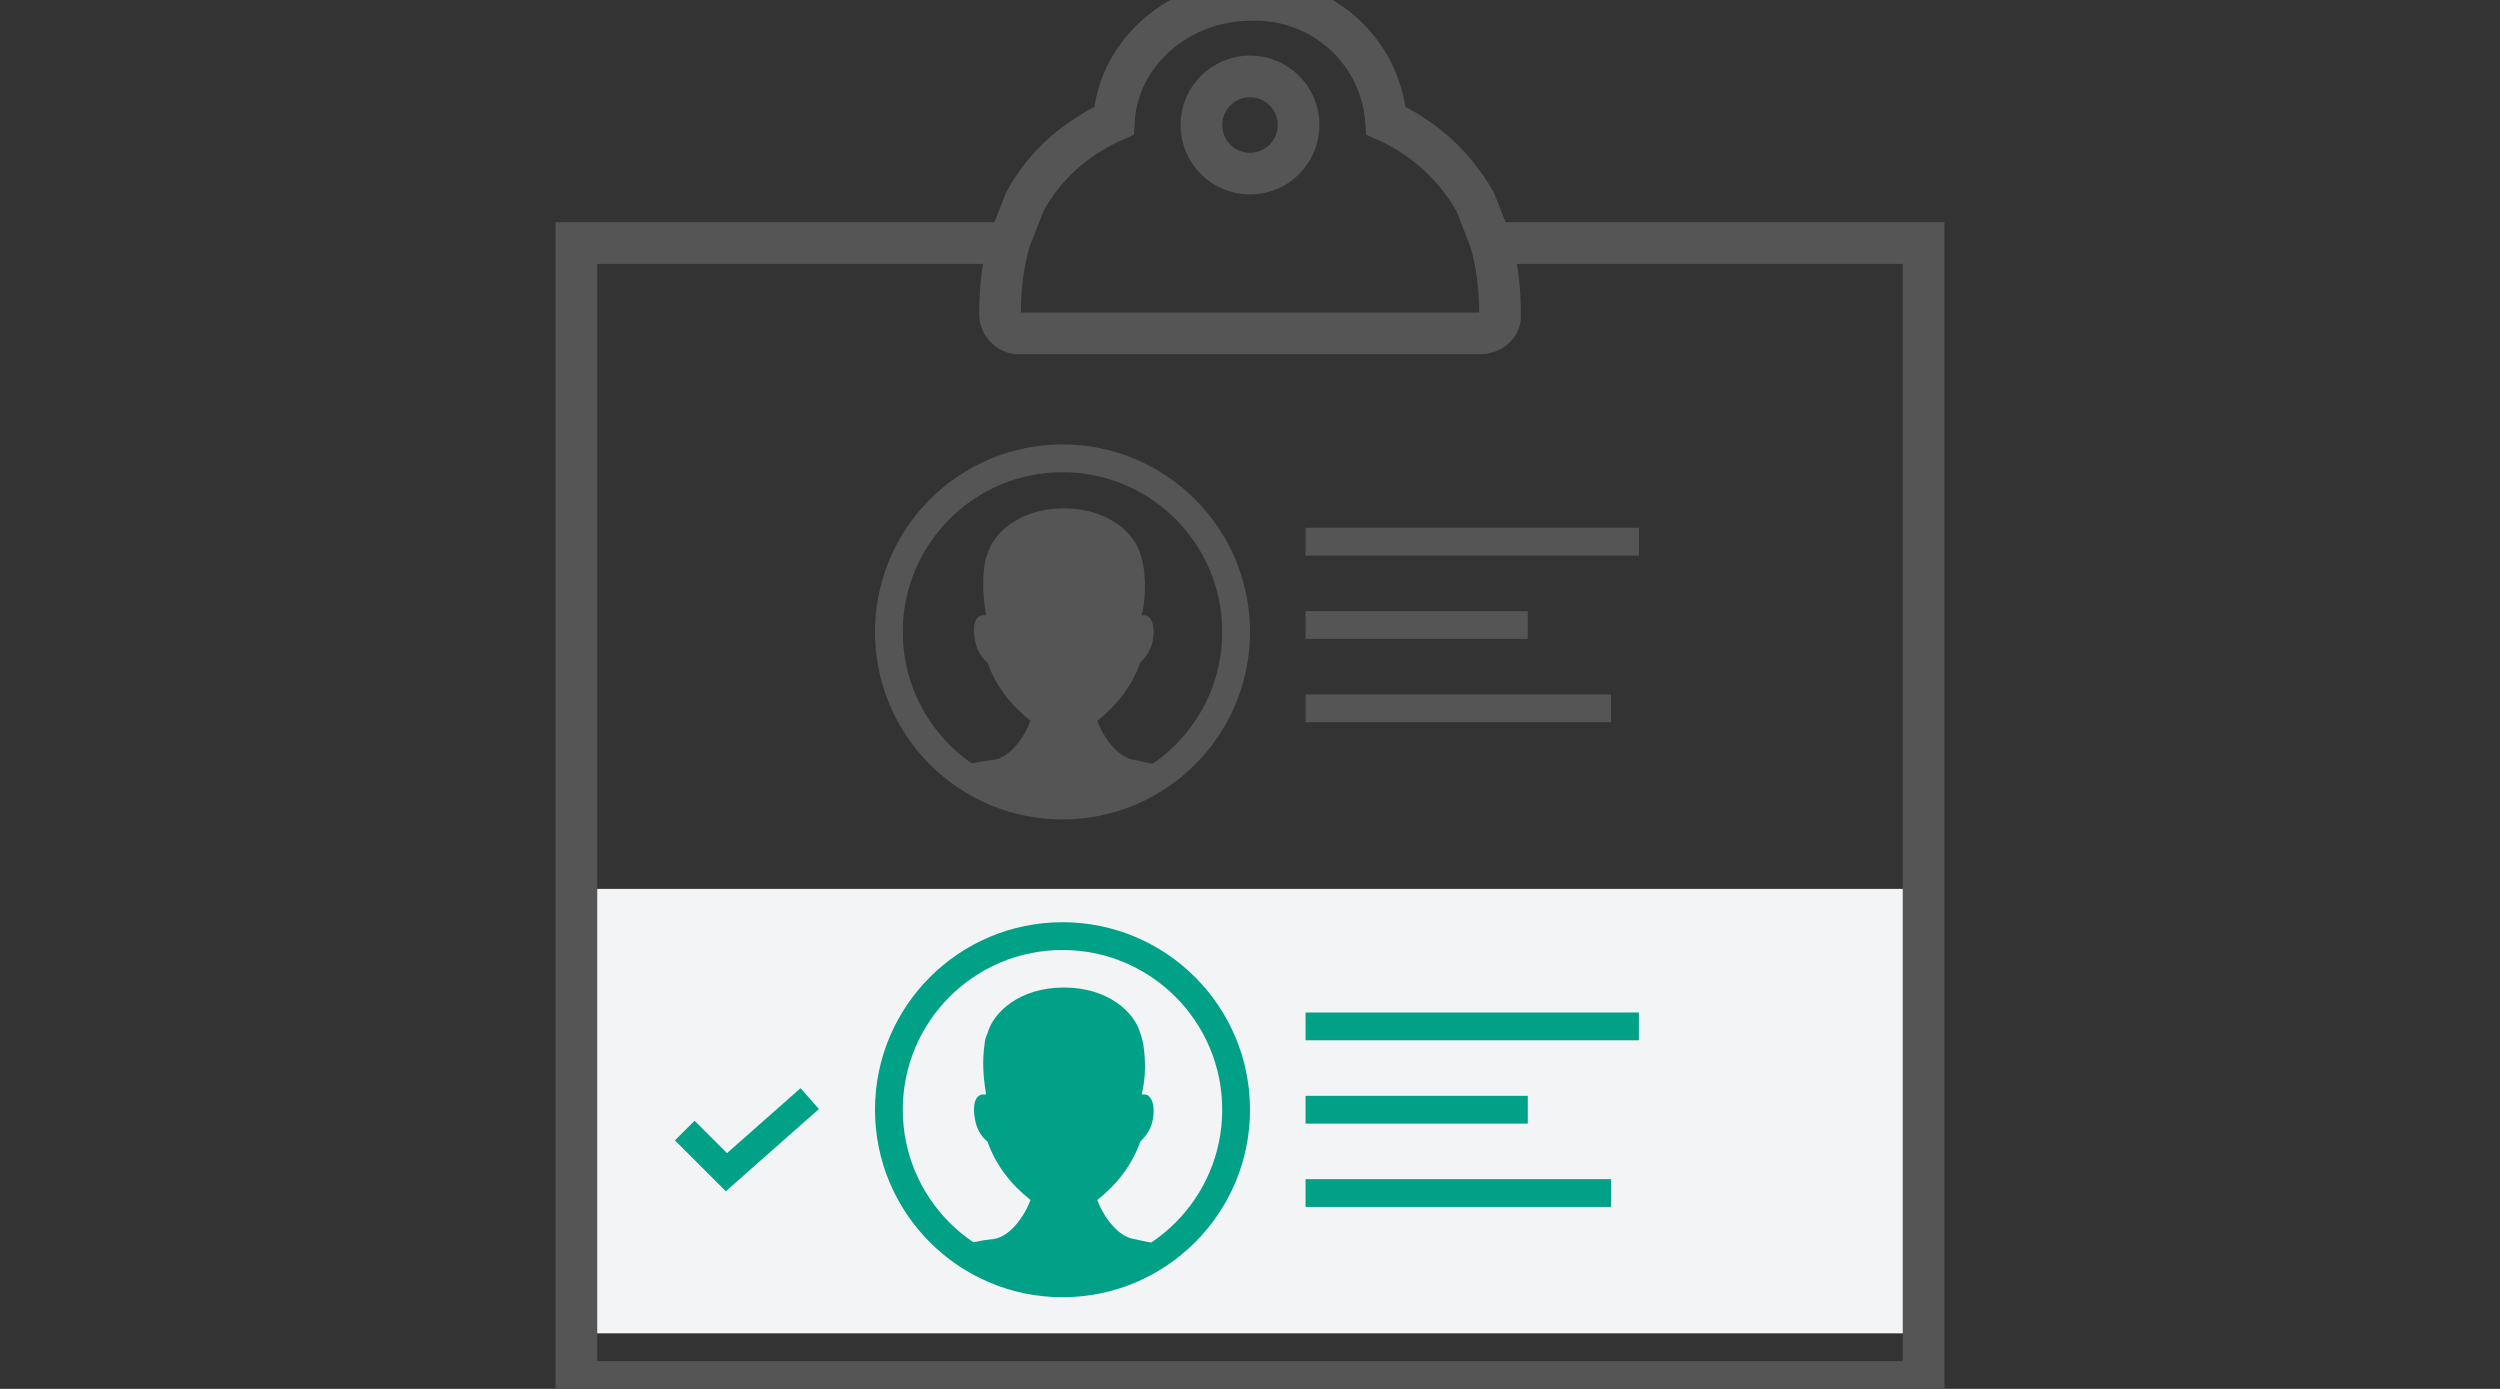 <?xml version="1.0" encoding="utf-8"?>
<!-- Generator: Adobe Illustrator 23.0.3, SVG Export Plug-In . SVG Version: 6.00 Build 0)  -->
<svg version="1.1" xmlns="http://www.w3.org/2000/svg" xmlns:xlink="http://www.w3.org/1999/xlink" x="0px" y="0px"
	 viewBox="0 0 180 100" style="enable-background:new 0 0 180 100;" xml:space="preserve">
<rect x="0" y="0" width="180" height="100" fill="#333333" stroke="none"/>
<style type="text/css">
	.st0{fill:none;stroke:#555555;stroke-width:3;}
	.st1{fill:#F3F4F6;}
	.st2{fill:none;stroke:#00A187;stroke-width:2;}
	.st3{fill-rule:evenodd;clip-rule:evenodd;fill:#00A187;}
	.st4{fill:none;stroke:#555555;stroke-width:2;}
	.st5{fill-rule:evenodd;clip-rule:evenodd;fill:#555555;}
	.st6{display:none;}
	.st7{display:inline;fill:none;stroke:#555555;stroke-width:2;}
	.st8{display:inline;fill-rule:evenodd;clip-rule:evenodd;fill:#555555;}
</style>
<g id="cflm-m">
	<g>
		<polyline id="Rectangle_1_" class="st0" points="107.6,17.5 138.5,17.5 138.5,99.5 41.5,99.5 41.5,17.5 72.2,17.5 		"/>
		<path id="Path_27_" class="st0" d="M72.7,17.3C72.2,19,72,20.8,72,22.6c0,0.7,0.5,1.3,1.2,1.4c0.1,0,0.1,0,0.2,0h33.2
			c0.7,0,1.4-0.5,1.4-1.2c0-0.1,0-0.1,0-0.2c0-1.8-0.2-3.6-0.7-5.3l-1.1-2.8c-1.5-2.6-3.7-4.6-6.4-5.8C99.4,3.6,95.1-0.2,90,0
			c-5,0-9.5,3.7-9.8,8.7c-2.7,1.2-5,3.2-6.4,5.8L72.7,17.3z"/>
		<circle id="Circle_15_" class="st0" cx="90" cy="9" r="3.5"/>
		<rect id="Rectangle_95_" x="43" y="64" class="st1" width="94" height="32"/>
		<circle id="Circle_14_" class="st2" cx="76.5" cy="79.9" r="12.5"/>
		<path id="Path_26_" class="st3" d="M68.8,89.8c0.9-0.3,1.8-0.5,2.8-0.6c1.1-0.2,2.1-1.5,2.6-2.8c-1.4-1.1-2.5-2.5-3.1-4.2
			c-0.5-0.4-0.8-1-0.9-1.6c-0.2-1,0-1.8,0.6-1.8c0,0,0,0,0.1,0c0,0,0,0,0.1,0c-0.2-1.2-0.3-2.4-0.1-3.7c0-0.2,0.1-0.5,0.2-0.7
			c0.4-1.5,2.3-3.3,5.5-3.3s5.1,1.8,5.5,3.3c0.1,0.2,0.1,0.4,0.2,0.7c0.2,1.2,0.2,2.5-0.1,3.7c0,0,0,0,0.1,0c0,0,0,0,0.1,0
			c0.5,0,0.8,0.8,0.6,1.8c-0.1,0.6-0.4,1.1-0.9,1.6c-0.6,1.7-1.7,3.1-3.1,4.2c0.5,1.3,1.5,2.6,2.6,2.8c0.9,0.2,1.9,0.4,2.8,0.6
			C79.8,93.4,73.4,93.4,68.8,89.8L68.8,89.8z"/>
		<path id="Path_25_" class="st2" d="M49.3,81.4l3,3l6-5.3"/>
		<circle id="Circle_12_" class="st4" cx="76.5" cy="45.5" r="12.5"/>
		<path id="Path_23_" class="st5" d="M68.8,55.3c0.9-0.3,1.8-0.5,2.8-0.6c1.1-0.2,2.1-1.5,2.6-2.8c-1.4-1.1-2.5-2.5-3.1-4.2
			c-0.5-0.4-0.8-1-0.9-1.6c-0.2-1,0-1.8,0.6-1.8c0,0,0,0,0.1,0c0,0,0,0,0.1,0c-0.2-1.2-0.3-2.4-0.1-3.7c0-0.2,0.1-0.5,0.2-0.7
			c0.4-1.5,2.3-3.3,5.5-3.3s5.1,1.8,5.5,3.3c0.1,0.2,0.1,0.4,0.2,0.7c0.2,1.2,0.2,2.5-0.1,3.7c0,0,0,0,0.1,0c0,0,0,0,0.1,0
			c0.5,0,0.8,0.8,0.6,1.8c-0.1,0.6-0.4,1.1-0.9,1.6c-0.6,1.7-1.7,3.1-3.1,4.2c0.5,1.3,1.5,2.6,2.6,2.8c0.9,0.2,1.9,0.4,2.8,0.6
			C79.8,58.9,73.4,58.9,68.8,55.3L68.8,55.3z"/>
		<line id="Line_14_" class="st4" x1="94" y1="39" x2="118" y2="39"/>
		<line id="Line_16_" class="st4" x1="94" y1="51" x2="116" y2="51"/>
		<line id="Line_15_" class="st4" x1="94" y1="45" x2="110" y2="45"/>
		<line id="Line_28_" class="st2" x1="94" y1="73.9" x2="118" y2="73.9"/>
		<line id="Line_27_" class="st2" x1="94" y1="85.9" x2="116" y2="85.9"/>
		<line id="Line_26_" class="st2" x1="94" y1="79.9" x2="110" y2="79.9"/>
	</g>
</g>
<g id="Layer_2" class="st6">
	<circle id="Circle_13_" class="st7" cx="76.5" cy="114.9" r="12.5"/>
	<path id="Path_24_" class="st8" d="M68.8,124.8c0.9-0.3,1.8-0.5,2.8-0.6c1.1-0.2,2.1-1.5,2.6-2.8c-1.4-1.1-2.5-2.5-3.1-4.2
		c-0.5-0.4-0.8-1-0.9-1.6c-0.2-1,0-1.8,0.6-1.8c0,0,0,0,0.1,0c0,0,0,0,0.1,0c-0.2-1.2-0.3-2.4-0.1-3.7c0-0.2,0.1-0.5,0.2-0.7
		c0.4-1.5,2.3-3.3,5.5-3.3s5.1,1.8,5.5,3.3c0.1,0.2,0.1,0.4,0.2,0.7c0.2,1.2,0.2,2.5-0.1,3.7c0,0,0,0,0.1,0c0,0,0,0,0.1,0
		c0.5,0,0.8,0.8,0.6,1.8c-0.1,0.6-0.4,1.1-0.9,1.6c-0.6,1.7-1.7,3.1-3.1,4.2c0.5,1.3,1.5,2.6,2.6,2.8c0.9,0.2,1.9,0.4,2.8,0.6
		C79.8,128.4,73.4,128.4,68.8,124.8L68.8,124.8z"/>
	<line id="Line_25_" class="st7" x1="94" y1="109.5" x2="118" y2="109.5"/>
	<line id="Line_24_" class="st7" x1="94" y1="121.5" x2="116" y2="121.5"/>
	<line id="Line_17_" class="st7" x1="94" y1="115.5" x2="110" y2="115.5"/>
</g>
</svg>
